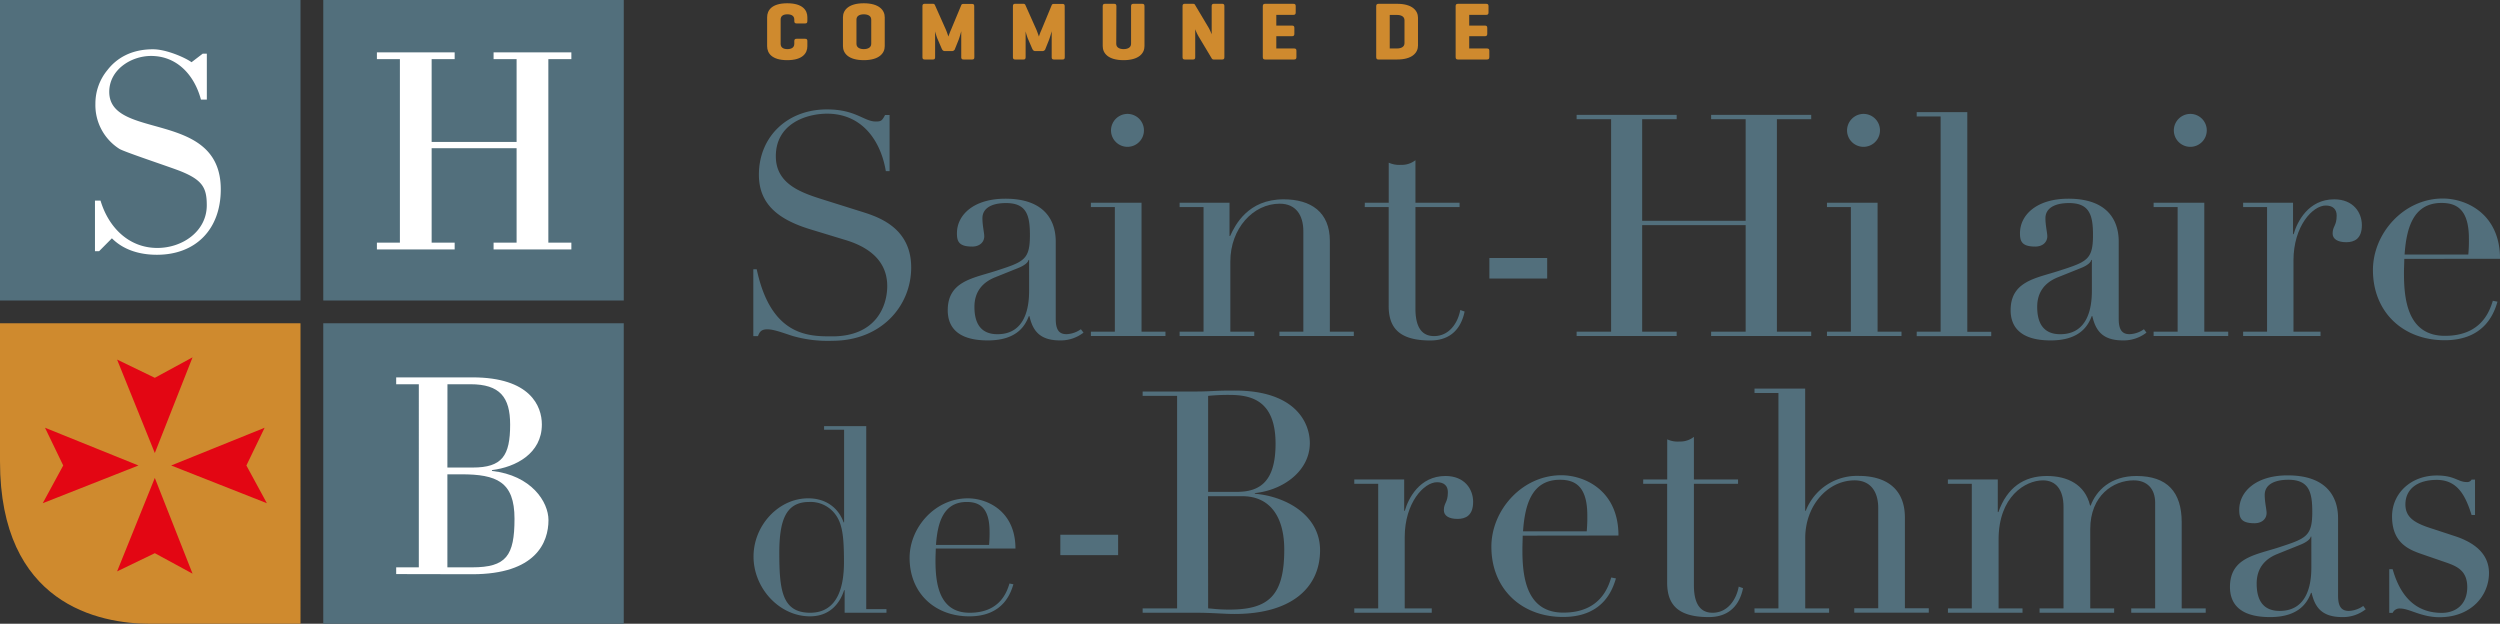 <?xml version="1.0" encoding="utf-8"?>
<svg id="Calque_1" data-name="Calque 1" xmlns="http://www.w3.org/2000/svg" viewBox="0 0 801.59 200"><rect x="0" y="0" width="801.59" height="200" fill="#333333" stroke="none"/><defs><style>.cls-1{fill:#cf8a2e;}.cls-2{fill:#e30613;}.cls-3{fill:#526f7c;}.cls-4{fill:#fff;}</style></defs><path class="cls-1" d="M100.12,104.65H3.77v44.28C3.77,194.67,35.4,201,51.94,201h48.18Z" transform="translate(-3.77 -1)"/><polygon class="cls-2" points="85.57 161.35 54.88 149.25 84.85 137.15 79 149.25 85.57 161.35"/><polygon class="cls-2" points="13.7 161.35 44.39 149.25 14.43 137.15 20.27 149.25 13.7 161.35"/><polygon class="cls-2" points="61.74 114.57 49.64 145.26 37.54 115.29 49.64 121.14 61.74 114.57"/><polygon class="cls-2" points="61.74 183.94 49.64 153.24 37.54 183.21 49.64 177.37 61.74 183.94"/><rect class="cls-3" x="103.65" width="96.35" height="96.35"/><rect class="cls-3" x="103.65" y="103.65" width="96.35" height="96.35"/><rect class="cls-3" width="96.35" height="96.35"/><path class="cls-4" d="M35.55,81.54H34.22V65.31H36c2.55,8.58,9.06,15.19,18.22,15.19,8.11,0,15.85-5.38,15.85-13.68,0-5.57-1.32-8.12-8.59-11C58,54.45,43.38,49.64,42,48.7a16.62,16.62,0,0,1-7.64-14.44A16.81,16.81,0,0,1,38.19,23.5c2.83-3.68,7.46-6.7,14.63-6.7,4.34,0,10.47,2.74,12.36,4.15l3.59-2.74h1.32V32.94H68.2c-2.08-7.84-7.65-14-16-14-6.42,0-13.4,4.43-13.4,11.51,0,15.67,35.76,5.57,35.76,31.24,0,12.93-8.11,21-20.48,21-5.28,0-10.57-1.41-14.43-5.28Z" transform="translate(-3.77 -1)"/><polygon class="cls-4" points="183.2 18.96 183.2 16.79 158.26 16.79 158.26 18.96 165.64 18.96 165.64 45.51 138.4 45.51 138.4 18.96 145.78 18.96 145.78 16.79 120.85 16.79 120.85 18.96 128.22 18.96 128.22 77.8 120.85 77.8 120.85 79.98 145.78 79.98 145.78 77.8 138.4 77.8 138.4 48.76 138.4 47.52 165.64 47.52 165.64 48.76 165.64 77.8 158.26 77.8 158.26 79.98 183.2 79.98 183.2 77.8 175.82 77.8 175.82 18.96 183.2 18.96"/><path class="cls-4" d="M130.8,185.07v-2.16h7.26V124.2H130.8V122h24.45c18.58,0,22.26,9.25,22.26,15.1,0,9.34-8.4,13.68-16,14.63V152c12.65,1.41,18.12,9.91,18.12,15.76,0,7.17-4.06,17.36-24.44,17.36Zm16.42-34.16h8.12c9.44,0,12-3.77,12-13.78,0-8.78-3.3-12.93-12.74-12.93h-7.36Zm0,32h7.93c10.94,0,13.59-3.69,13.59-15.58s-5.75-14.25-17.09-14.25h-4.43Z" transform="translate(-3.77 -1)"/><path class="cls-3" d="M245.31,87.33h1.09c4.59,21.62,16.84,21.52,24.22,21.52,14,0,17.63-9.67,17.63-16.14,0-9.27-7.78-13.06-13.35-14.74l-11.46-3.49C252.69,71.18,247.1,66,247.1,57c0-12.06,9-20.92,21.82-20.92,9.27,0,11.85,3.88,15.64,3.88,1.69,0,2-.2,3-2.09H289v18h-1.2c-1.59-9.56-7.47-18.42-18.83-18.42-6.47,0-16.44,3.09-16.44,13.65,0,8.57,7.48,11.45,14.35,13.64l12.05,3.79c5,1.6,17,4.58,17,18.24,0,12.34-9.57,23.5-25.3,23.5a40.89,40.89,0,0,1-12.56-1.5c-2.59-.79-6-2.18-8.27-2.18-2,0-2.49.89-3,2.18h-1.49Z" transform="translate(-3.77 -1)"/><path class="cls-3" d="M351.18,107.65a11.9,11.9,0,0,1-7.47,2.5c-6.37,0-8.77-2.9-9.86-7.78h-.2c-1,2.49-3.3,7.78-13.15,7.78-11.06,0-12.85-5.59-12.85-9.67,0-9.36,8.17-10.26,15.54-12.66C332.05,84.94,334,84.34,334,76.37c0-6.37-1.09-10.26-7.67-10.26-4.38,0-7.56,1.5-7.56,4.87,0,2.29.59,4.69.59,5.79,0,1.79-1.39,3.29-3.88,3.29-4.39,0-4.88-1.79-4.88-4.28,0-5.88,5.37-11.07,15.54-11.07,12.25,0,16.14,6.68,16.14,13.76v24.8c0,3.78,1.29,4.88,3.48,4.88a8.53,8.53,0,0,0,4.58-1.59ZM333.74,84.34h-.19c-.1.8-1.3,1.79-3.29,2.59l-7.47,3c-4.18,1.7-6.58,4.78-6.58,9.46,0,4.09,1.2,8.77,7.38,8.77,8.86,0,10.15-8.46,10.15-13.85Z" transform="translate(-3.77 -1)"/><path class="cls-3" d="M353.55,107.35h7.68V67.4h-7.68V66h16.24v41.34h7.67v1.39H353.55ZM365.3,37.52A5.28,5.28,0,1,1,360,42.8,5.31,5.31,0,0,1,365.3,37.52Z" transform="translate(-3.77 -1)"/><path class="cls-3" d="M382,107.35h7.67V67.4H382V66h16V76.66h.2c1.59-3.48,5.68-11.75,17.13-11.75,8.77,0,14.84,4.08,14.84,13.36v29.08h7.68v1.39H414v-1.39h7.67V75.17c0-5.17-2.39-8.86-7.57-8.86-8.57,0-15.84,8-15.84,18.53v22.51h7.67v1.39H382Z" transform="translate(-3.77 -1)"/><path class="cls-3" d="M441.38,66h7.67V53.16a8.11,8.11,0,0,0,3.88.7,7.09,7.09,0,0,0,4.68-1.5V66h14.15V67.4H457.61V100c0,7.47,3.29,8.76,6,8.76,4.68,0,7.58-4,8.37-8.36l1.4.49c-.7,3.39-2.89,9.28-11,9.28-10,0-13.35-4.09-13.35-11.07V67.4h-7.67Z" transform="translate(-3.77 -1)"/><path class="cls-3" d="M481.32,83.73h18.53v6.58H481.32Z" transform="translate(-3.77 -1)"/><path class="cls-3" d="M509.29,107.35h11.06V39.21H509.29V37.82h32.08v1.39H530.31V71.79h33.18V39.21H552.42V37.82h32.09v1.39h-11v68.14h11v1.39H552.42v-1.39h11.07V73.18H530.31v34.17h11.06v1.39H509.29Z" transform="translate(-3.77 -1)"/><path class="cls-3" d="M589.56,107.35h7.67V67.4h-7.67V66h16.23v41.34h7.67v1.39h-23.9Zm11.75-69.83A5.28,5.28,0,1,1,596,42.8,5.32,5.32,0,0,1,601.31,37.52Z" transform="translate(-3.77 -1)"/><path class="cls-3" d="M618.34,107.35H626v-69h-7.67v-1.4h16.23v70.43h7.67v1.39h-23.9Z" transform="translate(-3.77 -1)"/><path class="cls-3" d="M692,107.65a11.92,11.92,0,0,1-7.49,2.5c-6.37,0-8.76-2.9-9.86-7.78h-.2c-1,2.49-3.28,7.78-13.15,7.78-11,0-12.85-5.59-12.85-9.67,0-9.36,8.17-10.26,15.54-12.66,8.88-2.88,10.87-3.48,10.87-11.45,0-6.37-1.1-10.26-7.68-10.26-4.38,0-7.57,1.5-7.57,4.87,0,2.29.6,4.69.6,5.79,0,1.79-1.4,3.29-3.88,3.29-4.38,0-4.88-1.79-4.88-4.28,0-5.88,5.37-11.07,15.54-11.07,12.25,0,16.12,6.68,16.12,13.76v24.8c0,3.78,1.31,4.88,3.5,4.88a8.48,8.48,0,0,0,4.58-1.59ZM674.5,84.34h-.2c-.1.8-1.28,1.79-3.28,2.59l-7.48,3c-4.18,1.7-6.57,4.78-6.57,9.46,0,4.09,1.2,8.77,7.38,8.77,8.86,0,10.15-8.46,10.15-13.85Z" transform="translate(-3.77 -1)"/><path class="cls-3" d="M694.3,107.35H702V67.4H694.3V66h16.25v41.34h7.67v1.39H694.3Zm11.77-69.83a5.28,5.28,0,1,1-5.29,5.28A5.31,5.31,0,0,1,706.07,37.52Z" transform="translate(-3.77 -1)"/><path class="cls-3" d="M723,107.35h7.67V67.4H723V66h16V76.07h.2c1.09-3.88,4.67-11.16,13-11.16,6.18,0,8.87,4.29,8.87,8.27,0,4.38-2.39,5.48-5,5.48-2.88,0-4.38-1.1-4.38-2.79,0-2.39,1.3-2.39,1.3-5.77,0-2-1.21-3.2-3.5-3.2-4.18,0-10.35,6.58-10.35,17.64v22.81h8.67v1.39H723Z" transform="translate(-3.77 -1)"/><path class="cls-3" d="M774.67,84c0,1.29-.1,2.59-.1,4.68,0,8.88,1.4,20,13.15,20s14.35-8.06,15.34-11.24l1.5.29c-.9,2.89-3.6,12.36-16.94,12.36s-23-9-23-22.52c0-11.76,9.86-22.92,22.41-22.92,7.37,0,18.34,4.78,18.34,19.33Zm20.53-1.39a47.4,47.4,0,0,0,.19-5.09c0-9-3.59-11.45-8.76-11.45-9,0-11.27,7.87-11.86,16.54Z" transform="translate(-3.77 -1)"/><path class="cls-3" d="M268,137.63h13.52V196.3H288v1.17H274.59v-7.23h-.17c-.82,2.58-3.4,8.38-10.95,8.38-9.79,0-18.09-9-18.09-19.17,0-10,8.05-18.67,17.51-18.67,6.05,0,9.87,3.41,11.37,7.72h.16V138.79H268Zm-4.49,59.84c9.21,0,10.87-9,10.87-16.28,0-8.54-.58-12.45-2.9-15.44a9.88,9.88,0,0,0-8.3-3.8c-7.72,0-9.54,6.38-9.54,16.51C253.68,190,254.43,197.47,263.55,197.47Z" transform="translate(-3.77 -1)"/><path class="cls-3" d="M303.81,176.88c0,1.08-.09,2.16-.09,3.9,0,7.38,1.16,16.69,10.95,16.69s11.95-6.73,12.78-9.38l1.25.25c-.75,2.4-3,10.28-14.11,10.28s-19.17-7.47-19.17-18.75c0-9.79,8.21-19.09,18.67-19.09,6.14,0,15.27,4,15.27,16.1Zm17.09-1.16a39,39,0,0,0,.16-4.23c0-7.47-3-9.54-7.3-9.54-7.48,0-9.38,6.55-9.88,13.77Z" transform="translate(-3.77 -1)"/><path class="cls-3" d="M343.75,172.46h18.53V179H343.75Z" transform="translate(-3.77 -1)"/><path class="cls-3" d="M370.14,196.07h11.05V127.93H370.14v-1.4h17.43c2,0,4.08-.1,6.18-.2s4.18-.1,6-.1c19.43,0,24,10.36,24,16.83,0,8.77-8.27,15.05-17.64,16.05v.2c9.66.79,20.92,6.67,20.92,18.12,0,11.86-9,20.43-27.4,20.43-1.79,0-3.58-.1-5.57-.2s-4.09-.19-6.48-.19H370.14Zm21-37.36h9.16c7.37,0,12.46-3.19,12.46-15.45,0-13.94-7.88-15.64-14.85-15.64a65.7,65.7,0,0,0-6.77.31Zm0,37.36c1.59.09,3.18.39,6.77.39,12.55,0,17.64-4.38,17.64-19.23,0-10.55-4.58-17.13-13.45-17.13h-11Z" transform="translate(-3.77 -1)"/><path class="cls-3" d="M438,196.07h7.67V156.12H438v-1.39h16v10.06h.2c1.1-3.89,4.68-11.17,13.05-11.17,6.18,0,8.86,4.29,8.86,8.28,0,4.38-2.38,5.48-5,5.48-2.9,0-4.39-1.1-4.39-2.8,0-2.39,1.29-2.39,1.29-5.77,0-2-1.19-3.19-3.48-3.19-4.18,0-10.36,6.57-10.36,17.63v22.82h8.67v1.4H438Z" transform="translate(-3.77 -1)"/><path class="cls-3" d="M492,172.75c0,1.3-.09,2.59-.09,4.68,0,8.87,1.4,20,13.14,20s14.36-8.08,15.34-11.27l1.51.3c-.91,2.89-3.59,12.36-16.94,12.36s-23-9-23-22.52c0-11.76,9.87-22.92,22.42-22.92,7.37,0,18.33,4.79,18.33,19.33Zm20.53-1.39a47.31,47.31,0,0,0,.19-5.08c0-9-3.58-11.45-8.76-11.45-9,0-11.25,7.86-11.85,16.53Z" transform="translate(-3.77 -1)"/><path class="cls-3" d="M530.65,154.73h7.69V141.87a7.94,7.94,0,0,0,3.87.7,7.13,7.13,0,0,0,4.69-1.5v13.66h14.15v1.39H546.9v32.57c0,7.47,3.28,8.78,6,8.78,4.68,0,7.56-4,8.37-8.38l1.38.5c-.69,3.39-2.88,9.27-11,9.27-10,0-13.33-4.09-13.33-11.07V156.12h-7.69Z" transform="translate(-3.77 -1)"/><path class="cls-3" d="M566.31,196.07H574V127h-7.67v-1.4h16.24v39.16h.2a17.59,17.59,0,0,1,16.94-11.17c8.76,0,14.84,4.09,14.84,13.36v29.09h7.66v1.4h-23.9v-1.4H606V163.89c0-5.18-2.4-8.87-7.58-8.87-8.56,0-15.83,8-15.83,18.54v22.51h7.66v1.4h-23.9Z" transform="translate(-3.77 -1)"/><path class="cls-3" d="M628.35,196.07H636V156.12h-7.67v-1.39h16v10.45h.2c2.79-7.87,8.17-11.56,15.53-11.56,6.58,0,12.26,2.7,13.86,9.47h.2c1.79-4.78,6.38-9.47,14.65-9.47,9.85,0,14.53,5.09,14.53,14.85v27.6H711v1.4H687.12v-1.4h7.67V162.19c0-4.48-2.58-7.17-6.87-7.17-6.57,0-13.94,4.88-13.94,15.64v25.41h7.66v1.4H657.73v-1.4h7.68V163.58c0-5.77-2.6-8.56-6.58-8.56-5.67,0-14.24,5.18-14.24,18.93v22.12h7.67v1.4H628.35Z" transform="translate(-3.77 -1)"/><path class="cls-3" d="M762.3,196.36a11.85,11.85,0,0,1-7.46,2.5c-6.38,0-8.77-2.89-9.88-7.77h-.19c-1,2.48-3.29,7.77-13.14,7.77-11.06,0-12.85-5.58-12.85-9.66,0-9.37,8.16-10.27,15.53-12.65,8.86-2.9,10.86-3.5,10.86-11.46,0-6.38-1.09-10.26-7.67-10.26-4.39,0-7.58,1.49-7.58,4.88,0,2.28.6,4.67.6,5.78,0,1.78-1.38,3.28-3.88,3.28-4.39,0-4.89-1.79-4.89-4.29,0-5.87,5.39-11.06,15.54-11.06,12.26,0,16.15,6.68,16.15,13.75V192c0,3.79,1.3,4.88,3.49,4.88a8.59,8.59,0,0,0,4.58-1.59Zm-17.43-23.31h-.19c-.11.8-1.31,1.8-3.3,2.6l-7.46,3c-4.19,1.7-6.58,4.78-6.58,9.46,0,4.08,1.19,8.77,7.37,8.77,8.86,0,10.16-8.46,10.16-13.84Z" transform="translate(-3.77 -1)"/><path class="cls-3" d="M769.85,183.51h1.09c1.79,6.28,5.69,14,15.75,14,4.29,0,8.17-2.5,8.17-8.27,0-5.09-3.09-6.58-6.47-7.78l-7.78-2.68c-4.08-1.41-9.86-3.4-9.86-12.17,0-7.46,6.07-13.15,14.34-13.15,5.78,0,6.77,2.1,9.58,2.1a1.59,1.59,0,0,0,1.58-.79h1.1v11.35h-1.1c-1.9-6-4.39-11.25-11.16-11.25-6.37,0-10.06,3.08-10.06,7.86,0,4.29,3.09,6.08,8.87,7.87l7.27,2.39c6.18,2.09,10.66,5.68,10.66,11.76,0,7.27-5.78,14.15-15.85,14.15-5.86,0-9.66-2.79-12.63-2.79a2.42,2.42,0,0,0-2.41,1.4h-1.09Z" transform="translate(-3.77 -1)"/><path class="cls-1" d="M262.64,15.81c0,2.25-1.52,4.48-6.45,4.48s-6.45-2.23-6.45-4.48V6.53c0-2.26,1.53-4.48,6.45-4.48s6.45,2.22,6.45,4.48v1.2c0,.56-.18.79-.74.79h-2.69c-.56,0-.76-.23-.76-.79V7.28c0-1.2-.92-1.69-2.21-1.69s-2.17.49-2.17,1.69v7.77c0,1.2.89,1.7,2.17,1.7s2.21-.5,2.21-1.7V14.2c0-.54.2-.77.76-.77h2.69c.56,0,.74.23.74.77Z" transform="translate(-3.77 -1)"/><path class="cls-1" d="M274.05,6.53c0-2.26,1.76-4.48,6.68-4.48s6.72,2.22,6.72,4.48v9.28c0,2.25-1.78,4.48-6.72,4.48s-6.68-2.23-6.68-4.48Zm9.07.75c0-1.2-1.1-1.69-2.39-1.69s-2.35.49-2.35,1.69v7.77c0,1.2,1.07,1.7,2.35,1.7s2.39-.5,2.39-1.7Z" transform="translate(-3.77 -1)"/><path class="cls-1" d="M316.18,19.29c0,.56-.18.79-.74.79h-2.69c-.55,0-.77-.23-.77-.79V11c0,.07-.52,1.91-.83,2.75L310,16.6a1,1,0,0,1-1,.78h-2.28c-.53,0-.79-.32-1-.78l-1.44-3.34a21.23,21.23,0,0,1-.68-2.2v8.23c0,.56-.18.79-.74.79h-2.56c-.55,0-.76-.23-.76-.79V3c0-.55.21-.78.76-.78h2.56a.66.66,0,0,1,.69.42l3.56,8c.37.9.71,2,.77,2.07a17,17,0,0,1,.75-2L312,2.62c.1-.26.31-.36.71-.36h2.69c.56,0,.74.23.74.78Z" transform="translate(-3.77 -1)"/><path class="cls-1" d="M345.17,19.29c0,.56-.18.79-.73.79h-2.7c-.56,0-.76-.23-.76-.79V11c0,.07-.53,1.91-.84,2.75L339,16.6a1,1,0,0,1-1,.78h-2.27c-.53,0-.79-.32-1-.78l-1.44-3.34a20.63,20.63,0,0,1-.67-2.2v8.23c0,.56-.19.79-.73.79h-2.58c-.55,0-.76-.23-.76-.79V3c0-.55.21-.78.76-.78h2.58a.65.65,0,0,1,.67.42l3.57,8c.36.9.71,2,.76,2.07a16.13,16.13,0,0,1,.76-2L341,2.62c.11-.26.32-.36.72-.36h2.7c.55,0,.73.23.73.78Z" transform="translate(-3.77 -1)"/><path class="cls-1" d="M361.68,15.05c0,1.2,1.08,1.7,2.36,1.7s2.39-.5,2.39-1.7V3c0-.55.21-.78.77-.78H370c.55,0,.73.23.73.78V15.81c0,2.25-1.77,4.48-6.71,4.48s-6.68-2.23-6.68-4.48V3c0-.55.21-.78.76-.78H361c.55,0,.73.23.73.78Z" transform="translate(-3.77 -1)"/><path class="cls-1" d="M396.35,19.29c0,.56-.19.79-.74.79H393a.7.7,0,0,1-.71-.36l-4.19-7A15,15,0,0,1,387,10.38v8.91c0,.56-.18.79-.73.79h-2.57c-.55,0-.76-.23-.76-.79V3c0-.55.21-.78.76-.78h2.57c.34,0,.55.1.65.31L391.37,10a19.7,19.7,0,0,1,.91,2V3c0-.55.21-.78.76-.78h2.57c.55,0,.74.23.74.78Z" transform="translate(-3.77 -1)"/><path class="cls-1" d="M409.43,20.08c-.55,0-.76-.23-.76-.79V3c0-.55.21-.78.76-.78h9c.55,0,.79.18.79.72V5c0,.57-.24.77-.79.77H413V9.2h5c.56,0,.79.19.79.74v1.92c0,.54-.23.75-.79.75h-5v3.93h5.66c.56,0,.79.19.79.73v2.05c0,.55-.23.76-.79.76Z" transform="translate(-3.77 -1)"/><path class="cls-1" d="M445.69,20.08c-.47,0-.66-.27-.66-.79V3c0-.55.22-.78.77-.78h5.92c4.93,0,6.71,2.22,6.71,4.48V15.6c0,2.26-1.78,4.48-6.71,4.48Zm3.68-14.29V16.54h2.35c1.29,0,2.38-.5,2.38-1.7V7.49c0-1.2-1.09-1.7-2.38-1.7Z" transform="translate(-3.77 -1)"/><path class="cls-1" d="M471.25,20.08c-.54,0-.75-.23-.75-.79V3c0-.55.21-.78.75-.78h9c.55,0,.79.18.79.72V5c0,.57-.24.77-.79.77h-5.4V9.2h5c.55,0,.79.19.79.74v1.92c0,.54-.24.75-.79.75h-5v3.93h5.66c.55,0,.79.19.79.73v2.05c0,.55-.24.76-.79.76Z" transform="translate(-3.77 -1)"/></svg>